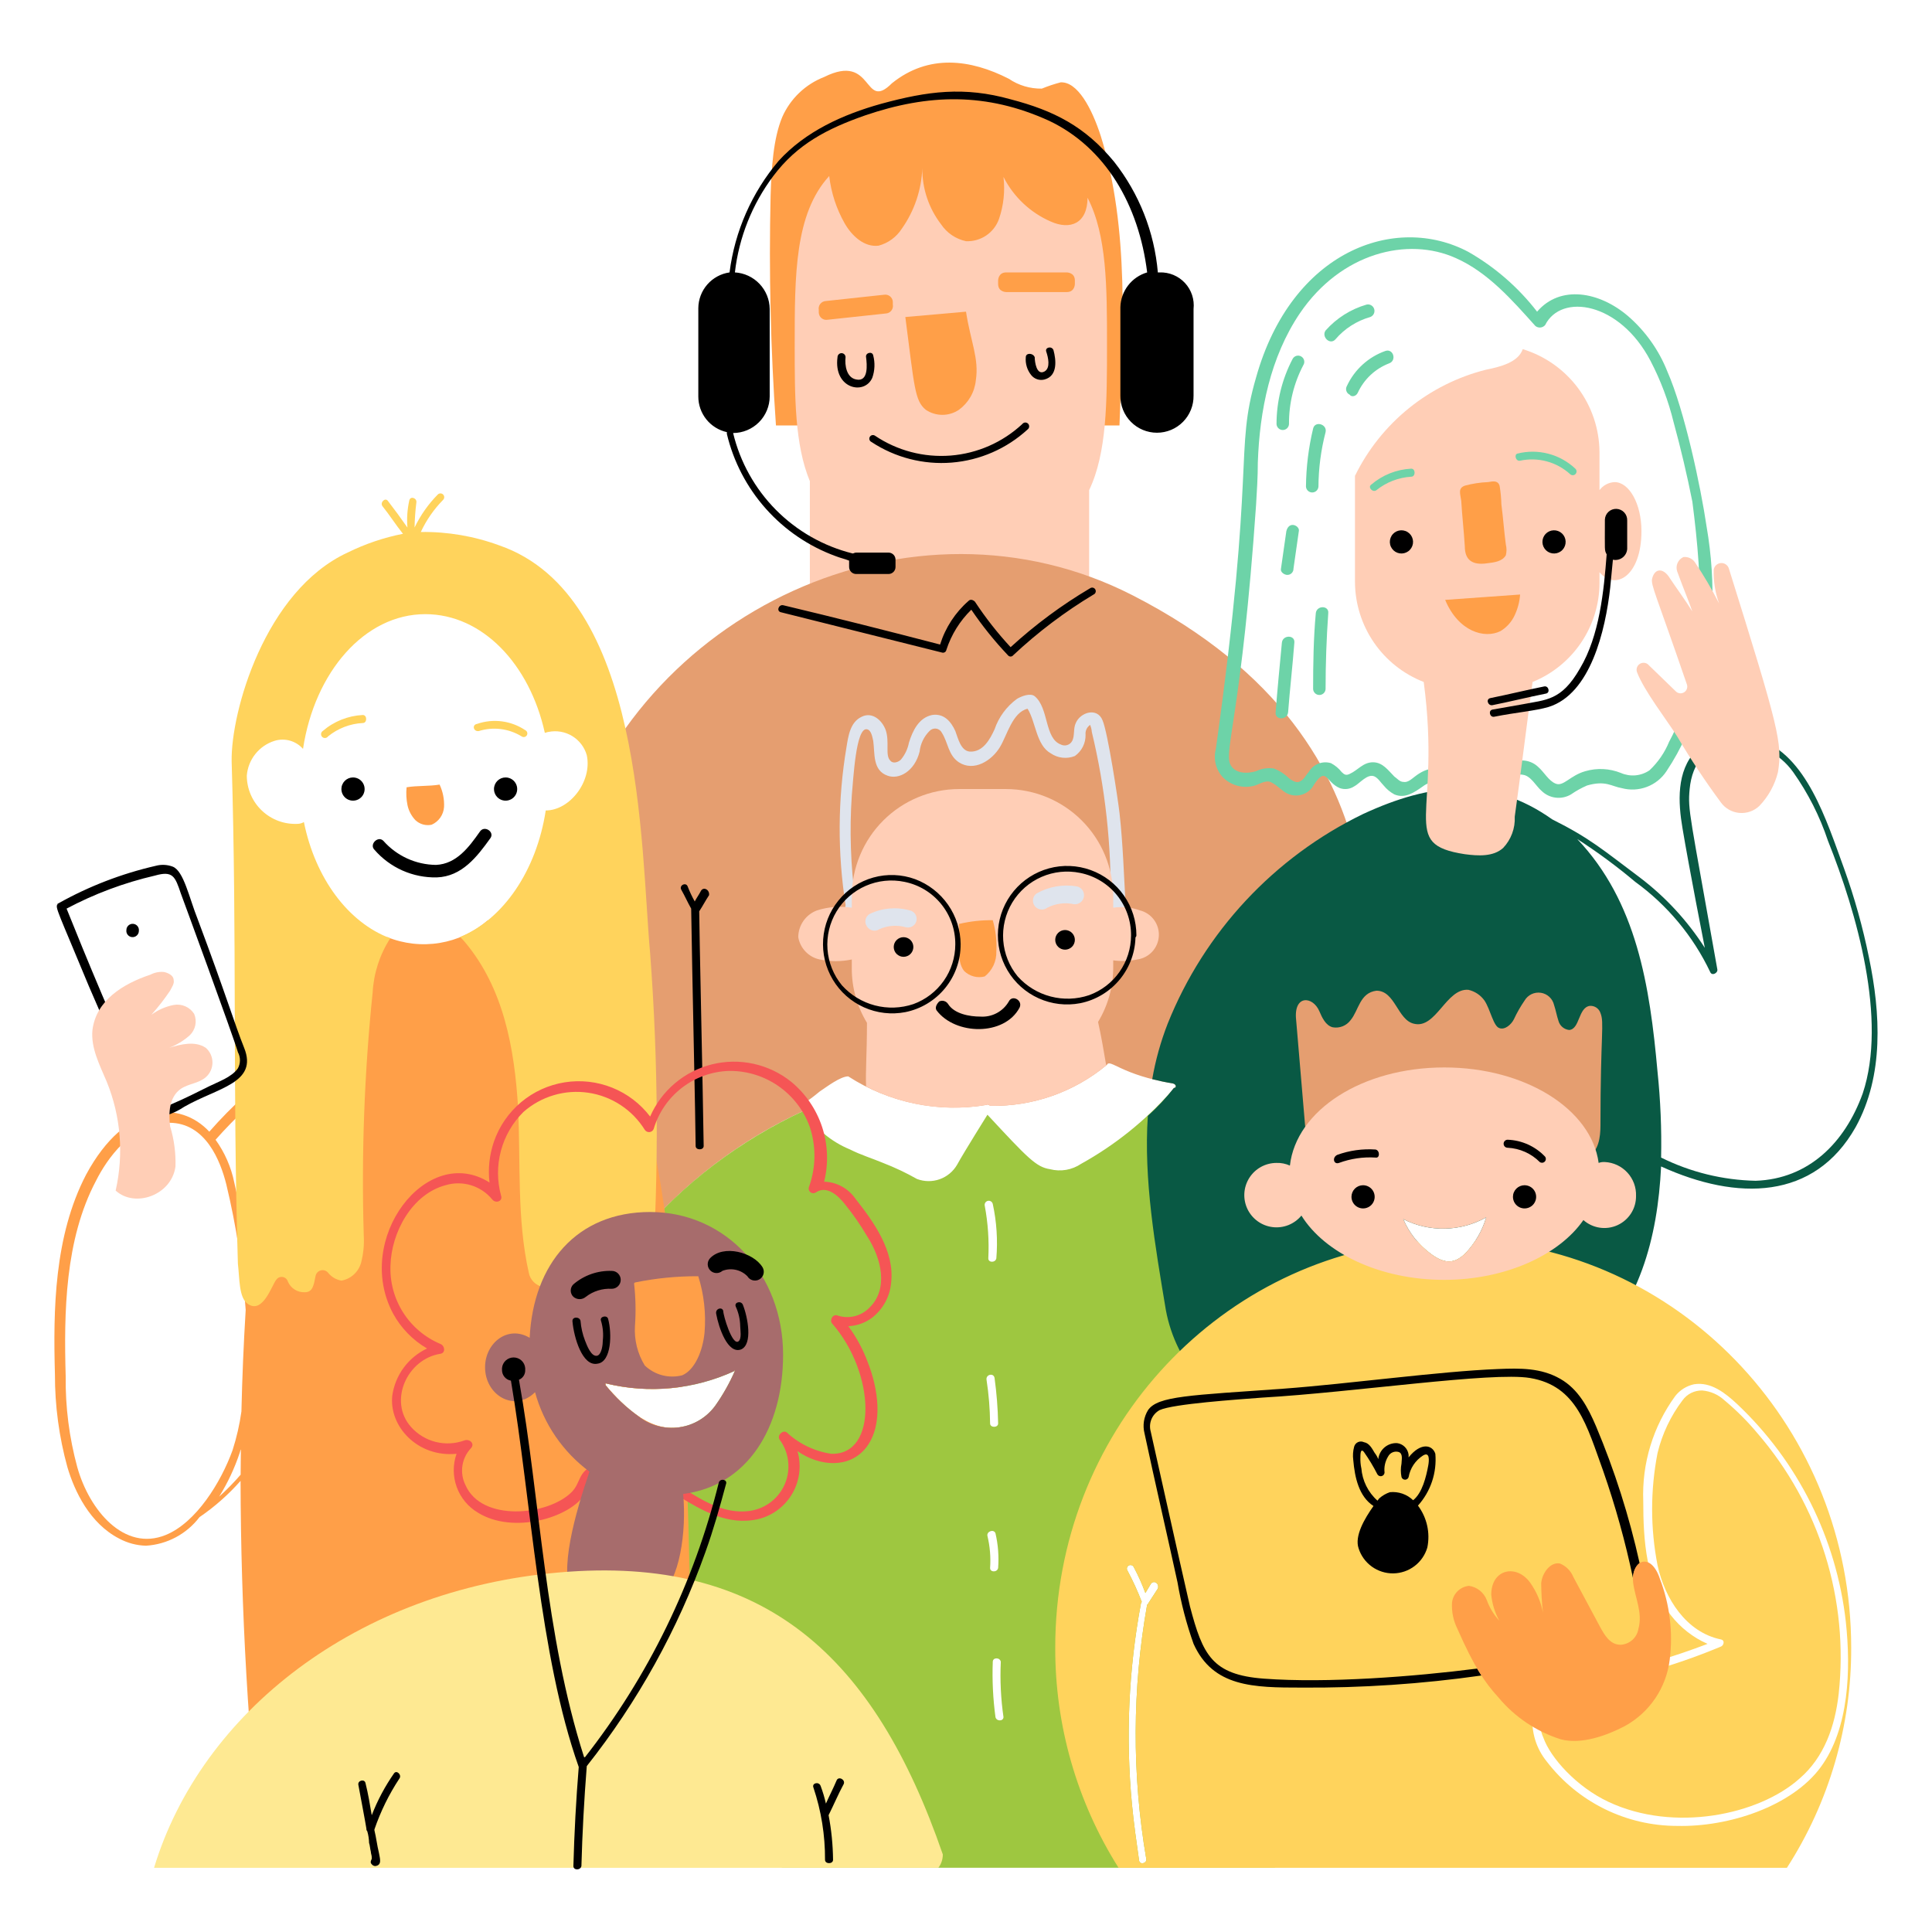 <svg width="150" height="150" viewBox="0 0 150 150" fill="none" xmlns="http://www.w3.org/2000/svg">
<path d="M60.245 33.031C59.829 27.071 59.69 21.219 59.829 15.193C59.898 13.044 60.037 10.759 60.73 9.096C61.04 8.388 61.488 7.748 62.047 7.213C62.605 6.678 63.264 6.259 63.985 5.979C67.876 4.036 66.994 8.72 69.251 6.463C72.091 4.177 75.347 4.593 78.326 6.117C79.081 6.629 79.977 6.896 80.889 6.88C81.363 6.686 81.849 6.524 82.344 6.394C83.66 6.325 84.768 8.405 85.461 10.551C87.719 17.777 87.175 25.949 86.916 33.031H60.245Z" fill="#FF9F48"/>
<path d="M84.438 15.354C84.422 17.369 83.086 17.871 81.582 17.201C79.992 16.509 78.694 15.284 77.91 13.737C78.04 14.835 77.921 15.948 77.564 16.994C77.379 17.52 77.03 17.972 76.569 18.284C76.107 18.596 75.557 18.751 75 18.726C74.207 18.558 73.512 18.086 73.063 17.412C72.103 16.161 71.591 14.624 71.608 13.047C71.545 14.739 70.992 16.375 70.015 17.758C69.6 18.406 68.957 18.875 68.214 19.074C67.105 19.214 66.135 18.313 65.581 17.343C64.938 16.21 64.529 14.96 64.38 13.666C61.7 16.592 61.7 21.36 61.7 26.761C61.7 30.848 61.7 34.52 62.878 37.362V46.644C62.883 48.847 63.761 50.958 65.318 52.517C66.876 54.075 68.987 54.953 71.19 54.96H76.248C78.451 54.953 80.562 54.075 82.119 52.517C83.677 50.96 84.555 48.849 84.561 46.646V38.054C85.947 35.145 85.947 31.195 85.947 26.761C85.947 22.3 85.947 18.271 84.438 15.354Z" fill="#FFCEB6"/>
<path d="M65.024 27.731C64.697 30.19 67.127 30.722 67.727 29.325C67.922 28.767 67.946 28.164 67.796 27.593C67.727 27.246 67.172 27.385 67.242 27.731C67.311 28.286 67.449 29.668 66.479 29.463C65.717 29.325 65.579 28.355 65.648 27.731C65.648 27.649 65.615 27.569 65.557 27.511C65.498 27.452 65.419 27.419 65.336 27.419C65.254 27.419 65.174 27.452 65.116 27.511C65.057 27.569 65.024 27.649 65.024 27.731ZM79.642 27.731C79.597 28.23 79.746 28.726 80.058 29.117C80.178 29.27 80.341 29.384 80.525 29.446C80.71 29.508 80.909 29.514 81.097 29.463C82.136 29.186 81.998 27.939 81.79 27.178C81.651 26.831 81.097 26.97 81.236 27.316C81.374 27.731 81.582 28.563 81.097 28.84C80.474 29.186 80.335 28.078 80.335 27.731C80.196 27.385 79.642 27.385 79.642 27.731Z" fill="black"/>
<path d="M78.118 21.151H82.828C82.828 21.151 83.452 21.151 83.452 21.774V22.052C83.452 22.052 83.452 22.675 82.828 22.675H78.118C78.118 22.675 77.494 22.675 77.494 22.052V21.774C77.494 21.774 77.494 21.151 78.118 21.151Z" fill="#FF9F48"/>
<path d="M68.765 24.34L64.262 24.824C64.18 24.84 64.094 24.837 64.013 24.817C63.931 24.797 63.855 24.759 63.789 24.706C63.723 24.654 63.67 24.588 63.632 24.513C63.594 24.437 63.573 24.355 63.569 24.271V24.064C63.554 23.981 63.557 23.896 63.577 23.814C63.598 23.733 63.636 23.656 63.688 23.59C63.741 23.525 63.807 23.471 63.882 23.433C63.957 23.395 64.04 23.374 64.124 23.371L68.626 22.885C68.709 22.87 68.794 22.873 68.876 22.893C68.957 22.914 69.034 22.952 69.099 23.004C69.165 23.057 69.219 23.123 69.257 23.198C69.295 23.273 69.316 23.355 69.319 23.439V23.647C69.335 23.73 69.332 23.815 69.312 23.897C69.291 23.979 69.253 24.055 69.201 24.12C69.148 24.186 69.082 24.24 69.007 24.278C68.932 24.316 68.849 24.337 68.765 24.34Z" fill="#FF9F48"/>
<path d="M67.657 34.313C69.496 35.527 71.689 36.092 73.886 35.916C76.082 35.74 78.158 34.835 79.781 33.344C79.816 33.319 79.845 33.286 79.866 33.249C79.888 33.211 79.901 33.169 79.904 33.126C79.908 33.083 79.902 33.04 79.887 32.999C79.872 32.959 79.849 32.922 79.818 32.891C79.787 32.86 79.751 32.837 79.71 32.822C79.669 32.807 79.626 32.801 79.583 32.805C79.54 32.808 79.498 32.821 79.46 32.843C79.422 32.864 79.39 32.893 79.365 32.928C77.84 34.346 75.882 35.206 73.806 35.37C71.731 35.533 69.662 34.99 67.934 33.828C67.902 33.806 67.866 33.791 67.828 33.783C67.79 33.776 67.751 33.776 67.713 33.785C67.675 33.793 67.639 33.809 67.608 33.833C67.576 33.856 67.55 33.885 67.531 33.919C67.511 33.953 67.499 33.99 67.495 34.029C67.491 34.068 67.495 34.107 67.507 34.144C67.519 34.181 67.538 34.215 67.564 34.244C67.59 34.273 67.622 34.297 67.657 34.313Z" fill="black"/>
<path d="M87.955 46.229C70.882 37.477 49.342 47.435 43.964 66.042L44.033 66.181C40.301 78.465 43.914 88.985 50.825 94.605C54.108 91.09 58.045 88.248 62.416 86.24C62.384 86.182 62.353 86.123 62.323 86.063C62.323 85.563 62.374 85.8 63.639 84.746C64.156 84.403 65.243 83.569 65.856 83.569C69.034 85.62 72.864 86.411 76.594 85.785C76.663 85.717 76.801 85.785 76.871 85.855C80.181 85.922 83.404 84.79 85.946 82.668C86.189 82.182 87.037 83.451 91.073 84.123C91.35 84.192 91.35 84.47 91.142 84.47C91.054 84.583 90.976 84.68 90.885 84.79C93.433 85.572 95.906 86.578 98.277 87.795C99.761 88.552 101.191 89.412 102.555 90.368C104.279 87.895 105.27 84.986 105.413 81.975C105.694 77.334 110.817 57.94 87.955 46.229Z" fill="#E59E70"/>
<path d="M109.432 97.979C107.145 93.407 102.85 90.15 98.278 87.795C95.907 86.578 93.433 85.572 90.886 84.79C88.902 87.026 86.554 88.908 83.94 90.358C83.588 90.595 83.191 90.755 82.773 90.827C82.355 90.898 81.926 90.88 81.516 90.774C80.448 90.609 79.802 89.924 76.666 86.548C76.791 86.349 74.844 89.449 74.311 90.427C74.007 90.952 73.527 91.352 72.956 91.555C72.385 91.757 71.76 91.751 71.193 91.535C70.347 91.056 69.468 90.64 68.561 90.289C67.73 89.942 66.829 89.666 65.998 89.246C64.521 88.64 63.271 87.588 62.422 86.236C52.598 90.774 44.141 99.87 43.693 110.514C43.485 114.948 54.223 137.324 60.735 145.014H98.976C102.578 140.442 110.136 123.254 111.93 108.921C112.394 105.181 111.163 101.373 109.432 97.979ZM57.058 106.43C56.644 107.381 56.133 108.286 55.535 109.133C55.205 109.587 54.786 109.971 54.304 110.26C53.823 110.549 53.288 110.738 52.731 110.815C52.175 110.893 51.609 110.857 51.066 110.711C50.524 110.565 50.017 110.31 49.575 109.964C48.615 109.274 47.754 108.458 47.012 107.539V107.4C50.36 108.226 53.888 107.89 57.02 106.447C57.07 106.334 57.058 106.338 57.058 106.43ZM77.079 93.476C77.38 94.863 77.473 96.287 77.356 97.701C77.287 98.048 76.732 98.048 76.732 97.701C76.801 96.332 76.708 94.961 76.456 93.614C76.447 93.573 76.446 93.531 76.453 93.489C76.46 93.448 76.476 93.409 76.498 93.373C76.521 93.338 76.55 93.308 76.584 93.284C76.619 93.26 76.657 93.243 76.698 93.234C76.739 93.224 76.781 93.224 76.823 93.231C76.864 93.238 76.903 93.254 76.939 93.276C76.974 93.299 77.004 93.328 77.028 93.362C77.052 93.396 77.07 93.435 77.079 93.476ZM77.217 106.985C77.379 108.156 77.471 109.335 77.495 110.517C77.495 110.864 76.871 110.864 76.871 110.517C76.859 109.381 76.767 108.246 76.594 107.123C76.533 106.706 77.148 106.569 77.217 106.985ZM76.871 121.741C76.93 120.904 76.86 120.062 76.664 119.246C76.589 118.902 77.149 118.692 77.287 119.038C77.494 119.923 77.564 120.835 77.495 121.741C77.426 122.088 76.871 122.088 76.871 121.741ZM77.287 133.31C77.095 131.887 77.025 130.45 77.079 129.015C77.087 128.668 77.633 128.668 77.702 129.015C77.635 130.45 77.704 131.888 77.91 133.31C77.91 133.657 77.356 133.657 77.287 133.31ZM89.896 123.334C89.618 123.75 89.411 124.096 89.133 124.512C89.134 124.521 89.132 124.53 89.129 124.539C89.125 124.547 89.12 124.555 89.114 124.561C89.107 124.568 89.099 124.573 89.091 124.576C89.082 124.58 89.073 124.581 89.064 124.581C87.902 131.109 87.878 137.788 88.995 144.324C89.058 144.671 88.51 144.809 88.441 144.462C88.233 143.007 88.025 141.552 87.886 140.098C87.388 134.895 87.622 129.649 88.579 124.51C88.587 124.458 88.611 124.409 88.648 124.372C88.329 123.542 87.959 122.732 87.54 121.947C87.518 121.915 87.503 121.879 87.496 121.841C87.489 121.803 87.49 121.764 87.499 121.726C87.508 121.689 87.524 121.653 87.547 121.622C87.57 121.592 87.599 121.566 87.633 121.547C87.666 121.527 87.703 121.515 87.742 121.511C87.78 121.507 87.819 121.511 87.856 121.522C87.893 121.534 87.927 121.553 87.956 121.578C87.985 121.604 88.008 121.635 88.025 121.67C88.372 122.318 88.673 122.99 88.926 123.681C89.064 123.473 89.207 123.199 89.341 122.988C89.557 122.646 90.034 122.918 89.896 123.334Z" fill="#9EC740"/>
<path d="M70.29 24.614C71.814 24.475 75.001 24.198 75.001 24.198C75.362 26.541 76.025 27.832 75.763 29.532C75.716 29.985 75.575 30.422 75.348 30.816C75.121 31.209 74.814 31.551 74.447 31.819C74.067 32.073 73.621 32.209 73.165 32.209C72.708 32.209 72.262 32.073 71.883 31.819C71.009 31.119 70.993 30.002 70.29 24.614Z" fill="#FF9F48"/>
<path d="M54.425 69.159C54.287 69.437 54.079 69.714 53.94 69.991C53.727 69.612 53.542 69.219 53.386 68.813C53.248 68.467 52.693 68.744 52.901 69.09C53.178 69.576 53.386 70.059 53.663 70.545C53.733 75.325 54.01 87.588 54.01 88.974C54.01 89.32 54.633 89.32 54.633 88.974C54.564 84.193 54.287 72 54.287 70.753C54.564 70.337 54.772 69.922 55.049 69.506C55.118 69.09 54.633 68.817 54.425 69.159Z" fill="black"/>
<path d="M86.92 63.132C86.799 62.062 86.01 56.874 85.603 55.928C85.188 54.885 83.871 55.304 83.525 56.135C83.317 56.551 83.456 57.104 83.248 57.521C83.207 57.599 83.152 57.667 83.085 57.724C83.017 57.779 82.939 57.822 82.856 57.847C82.772 57.873 82.684 57.882 82.597 57.874C82.51 57.865 82.425 57.839 82.348 57.798C81.09 57.314 81.438 54.972 80.336 54.056C79.99 53.779 79.297 54.056 78.951 54.264C78.147 54.855 77.542 55.677 77.219 56.621C76.872 57.382 76.318 58.421 75.282 58.352C74.589 58.282 74.381 57.314 74.173 56.759C73.827 55.996 73.272 55.374 72.372 55.511C71.332 55.72 70.847 56.759 70.57 57.659C70.477 58.144 70.263 58.596 69.947 58.975C69.739 59.184 69.324 59.322 69.116 59.045C68.706 58.635 69.08 57.624 68.769 56.689C68.492 55.928 67.727 55.235 66.899 55.65C65.998 56.067 65.859 57.174 65.721 58.006C65.04 62.063 65.016 66.204 65.652 70.269C65.601 70.455 65.626 70.654 65.721 70.822C65.79 71.099 66.067 71.168 66.344 71.168C66.487 71.117 66.609 71.019 66.691 70.891C73.365 68.933 79.695 72.714 87.058 70.961C87.159 70.925 87.246 70.859 87.308 70.773C87.37 70.686 87.403 70.583 87.405 70.476C87.263 68.051 87.19 65.557 86.92 63.132ZM66.41 69.922C66.042 67.213 65.949 64.474 66.134 61.746C66.26 60.435 66.451 56.447 67.312 56.621C67.659 56.689 67.728 57.244 67.797 57.521C67.936 58.489 67.728 59.806 68.906 60.223C69.781 60.551 71.013 59.895 71.399 58.352C71.465 57.75 71.733 57.188 72.162 56.759C72.226 56.688 72.308 56.633 72.398 56.6C72.489 56.567 72.587 56.557 72.682 56.571C72.778 56.584 72.869 56.621 72.947 56.678C73.025 56.735 73.088 56.81 73.13 56.897C73.615 57.659 73.615 58.629 74.446 59.184C75.624 59.945 77.009 59.045 77.633 58.006C78.187 57.106 78.601 55.304 79.781 55.026C80.427 56.061 80.446 57.857 81.582 58.489C81.853 58.675 82.165 58.791 82.491 58.827C82.817 58.863 83.147 58.819 83.452 58.697C83.716 58.51 83.931 58.26 84.076 57.97C84.221 57.68 84.292 57.358 84.283 57.034C84.27 56.905 84.288 56.775 84.337 56.654C84.385 56.533 84.462 56.426 84.561 56.342L84.63 56.273C84.708 56.448 84.755 56.635 84.768 56.827C85.815 61.181 86.304 65.651 86.223 70.128C79.524 71.715 73.115 68.06 66.41 69.922Z" fill="#DFE4ED"/>
<path d="M145.109 74.355C144.632 72.002 143.985 69.686 143.172 67.427C141.809 63.708 140.267 58.63 136.522 57.381C135.711 57.057 134.825 56.97 133.967 57.129C133.109 57.289 132.313 57.688 131.672 58.281C130.148 59.875 130.287 62.299 130.629 64.309C131.128 67.302 132.343 73.515 132.361 73.591C131.012 71.483 129.3 69.63 127.304 68.119C124.473 65.998 123.456 65.087 120.515 63.616C115.778 60.258 111.094 60.76 105.828 63.2C98.921 66.549 93.511 72.354 90.657 79.481C90.115 80.872 89.713 82.314 89.459 83.786C89.931 83.906 90.465 84.021 91.072 84.122C91.349 84.191 91.349 84.468 91.141 84.468C90.53 85.249 89.853 85.975 89.118 86.639C88.784 91.592 89.682 96.702 90.518 101.718C90.91 103.823 91.883 105.776 93.328 107.356C94.773 108.936 96.631 110.08 98.693 110.658C102.78 111.836 107.145 111.074 111.37 110.173C115.596 109.272 119.892 108.095 123.147 105.182C127.257 101.464 128.702 96.122 128.967 90.564C134.891 93.256 140.866 93.18 144.069 87.515C146.287 83.5 146.002 78.651 145.109 74.355ZM113.796 97.286C112.994 98.086 112.231 98.2 111.094 97.355C110.15 96.662 109.409 95.729 108.947 94.653C109.949 95.162 111.062 95.415 112.185 95.391C113.309 95.366 114.41 95.066 115.39 94.515C115.082 95.55 114.536 96.499 113.796 97.286ZM136.311 91.675C133.761 91.623 131.253 91.008 128.968 89.873C129.014 87.653 128.921 85.431 128.691 83.222C128.09 76.513 127.079 70.023 122.456 65.142C124.026 66.153 125.53 67.264 126.959 68.467C129.454 70.275 131.455 72.681 132.778 75.464C132.916 75.81 133.401 75.533 133.332 75.255C131.198 63.164 131.027 62.924 131.184 61.262C131.379 59.205 132.508 57.819 134.579 57.66C135.482 57.628 136.378 57.82 137.188 58.219C137.997 58.618 138.696 59.211 139.221 59.946C140.379 61.581 141.29 63.379 141.923 65.28C144.164 70.883 146.532 79.162 144.624 84.886C143.242 88.73 140.411 91.534 136.314 91.675H136.311Z" fill="#095944"/>
<path d="M63.639 74.493C64.461 74.667 65.311 74.667 66.133 74.493V75.186C66.129 76.676 66.536 78.139 67.311 79.412C67.311 81.778 67.184 83.371 67.246 84.357C70.125 85.832 73.406 86.333 76.594 85.785C76.663 85.717 76.802 85.785 76.871 85.855C80.155 85.923 83.353 84.809 85.885 82.717C85.697 81.592 85.504 80.468 85.254 79.343C86.037 78.048 86.445 76.561 86.431 75.047V74.562C87.054 74.644 87.686 74.621 88.301 74.493C88.748 74.43 89.158 74.215 89.463 73.883C89.767 73.551 89.947 73.124 89.972 72.674C89.996 72.224 89.864 71.779 89.597 71.416C89.33 71.053 88.946 70.794 88.509 70.683C87.845 70.441 87.13 70.369 86.431 70.475V69.575C86.425 67.372 85.547 65.261 83.989 63.703C82.432 62.146 80.321 61.268 78.118 61.261H74.447C72.244 61.268 70.134 62.146 68.576 63.704C67.019 65.261 66.141 67.372 66.135 69.575V70.475C65.23 70.334 64.305 70.406 63.432 70.683C63.007 70.841 62.639 71.124 62.379 71.496C62.119 71.868 61.978 72.311 61.976 72.765C62.049 73.186 62.246 73.576 62.543 73.884C62.839 74.192 63.221 74.404 63.639 74.493Z" fill="#FFCEB6"/>
<path d="M132.501 40.895C132.042 37.776 130.787 31.872 129.452 28.84C128.796 27.184 127.751 25.711 126.405 24.545C124.187 22.643 121.145 22.091 119.339 24.198C117.884 22.315 116.071 20.737 114.005 19.557C108.328 16.541 100.267 19.482 97.516 29.325C95.827 35.145 97.509 35.851 94.399 58.144C94.296 58.53 94.292 58.936 94.389 59.324C94.486 59.712 94.68 60.069 94.954 60.361C95.275 60.679 95.676 60.905 96.115 61.015C96.553 61.125 97.014 61.114 97.447 60.985C97.863 60.846 98.348 60.499 98.763 60.777C99.179 60.985 99.526 61.4 99.941 61.608C100.31 61.786 100.733 61.812 101.121 61.683C101.509 61.554 101.831 61.279 102.02 60.916C102.994 59.448 102.938 60.755 104.031 61.192C104.214 61.255 104.41 61.276 104.602 61.252C104.794 61.227 104.978 61.16 105.14 61.053C105.556 60.846 106.183 60.014 106.733 60.292C107.011 60.431 107.218 60.777 107.426 60.985C107.655 61.268 107.938 61.504 108.258 61.678C109.088 62.024 109.781 61.538 110.474 61.053C110.752 60.838 111.091 60.717 111.443 60.707C111.792 60.774 112.122 60.916 112.411 61.123C114.145 62.162 115.078 62.348 116.637 60.985C117.052 60.639 117.605 60.016 118.23 60.153C118.854 60.223 119.27 61.053 119.685 61.4C119.982 61.693 120.367 61.879 120.781 61.929C121.195 61.979 121.614 61.891 121.972 61.678C122.363 61.406 122.781 61.174 123.218 60.985C124.671 60.568 125.121 61.059 125.92 61.192C126.563 61.364 127.243 61.329 127.865 61.093C128.487 60.857 129.019 60.431 129.385 59.876C130.558 58.118 131.424 56.173 131.949 54.126C133.074 49.805 133.262 45.294 132.501 40.895ZM129.591 57.589C129.248 58.429 128.728 59.185 128.067 59.806C127.746 60.026 127.373 60.16 126.986 60.197C126.598 60.233 126.207 60.17 125.85 60.014C124.968 59.658 123.992 59.61 123.079 59.876C121.905 60.21 121.385 61.083 120.793 60.845C120.239 60.638 119.892 59.945 119.407 59.529C119.152 59.291 118.833 59.132 118.49 59.071C118.146 59.01 117.792 59.048 117.47 59.183C116.102 59.729 115.329 61.296 114.007 60.706C112.704 60.185 111.642 58.896 109.85 60.291C109.573 60.498 109.296 60.776 108.949 60.706C108.673 60.706 108.465 60.43 108.257 60.291C107.772 59.806 107.356 59.183 106.594 59.183C105.832 59.183 105.416 59.806 104.793 60.084C104.516 60.222 104.377 60.152 104.169 59.945C103.944 59.658 103.66 59.422 103.338 59.252C103.013 59.153 102.665 59.168 102.35 59.294C102.035 59.42 101.773 59.65 101.606 59.945C101.399 60.152 101.26 60.498 100.983 60.638C100.706 60.845 100.359 60.638 100.082 60.43C99.746 60.097 99.345 59.838 98.904 59.667C98.432 59.595 97.949 59.667 97.519 59.876C96.826 60.084 95.856 60.084 95.507 59.321C95.041 58.234 96.42 55.12 97.519 39.23C97.588 38.122 97.657 37.014 97.657 35.905C97.796 31.887 98.626 27.731 100.914 24.335C104.112 19.622 109.293 18.351 113.037 20.041C115.53 21.15 117.401 23.297 119.203 25.306C119.313 25.397 119.455 25.441 119.598 25.428C119.741 25.415 119.872 25.346 119.965 25.237C121.212 22.741 125.748 23.441 128.14 28.008C128.931 29.523 129.535 31.127 129.94 32.787C130.498 34.825 130.983 36.882 131.395 38.954C132.198 45.2 132.621 51.964 129.591 57.589Z" fill="#6DD3A8"/>
<path d="M125.362 37.431C125.132 37.44 124.906 37.501 124.703 37.609C124.499 37.717 124.322 37.869 124.184 38.054V35.074C124.166 33.285 123.579 31.549 122.507 30.116C121.435 28.684 119.935 27.63 118.224 27.108C117.88 28.141 116.441 28.49 115.384 28.701C113.189 29.251 111.14 30.274 109.381 31.698C107.622 33.122 106.195 34.912 105.2 36.945V45.19C105.209 46.869 105.723 48.507 106.674 49.89C107.626 51.274 108.972 52.339 110.537 52.948C111.93 63.392 108.548 65.522 113.724 66.319C114.767 66.457 115.941 66.527 116.704 65.834C117.01 65.511 117.247 65.13 117.402 64.713C117.557 64.297 117.626 63.853 117.604 63.409C118.089 59.945 118.505 56.48 118.99 52.948C120.521 52.327 121.833 51.264 122.758 49.894C123.684 48.525 124.181 46.911 124.186 45.258V44.428C125.414 45.901 127.442 44.712 127.442 41.241C127.444 39.091 126.474 37.431 125.362 37.431Z" fill="#FFCEB6"/>
<path d="M106.868 38.054C107.639 37.436 108.583 37.071 109.569 37.011C109.916 37.011 109.916 36.387 109.569 36.387C108.421 36.445 107.324 36.883 106.452 37.634C106.175 37.845 106.595 38.271 106.868 38.054Z" fill="#6DD3A8"/>
<path d="M47.013 107.538V107.4C48.955 107.881 50.974 107.972 52.952 107.668C52.489 100.614 51.536 89.837 49.227 83.153C47.233 77.382 43.905 72.29 37.857 71.466C36.801 72.379 35.514 72.981 34.138 73.209C32.761 73.436 31.349 73.278 30.057 72.753C25.998 74.7 23.717 78.279 22.18 82.504C20.002 84.054 18.012 85.852 16.251 87.864C13.994 85.436 9.751 85.509 6.69 91.189C4.196 95.97 4.127 101.719 4.265 106.708C4.26 109.142 4.586 111.566 5.234 113.913C5.788 115.782 6.966 118.277 9.252 119.455C9.892 119.799 10.604 119.989 11.33 120.009C12.142 119.96 12.933 119.737 13.651 119.354C14.368 118.972 14.995 118.439 15.487 117.792C16.663 116.988 17.735 116.041 18.677 114.974C18.699 124.99 19.276 134.997 20.406 144.949H53.109C53.663 143.701 53.663 142.039 53.663 140.446C53.663 130.537 53.663 120.594 53.134 110.74C50.736 111.375 48.61 109.426 47.013 107.538ZM18.683 114.494C18.163 115.096 17.606 115.665 17.015 116.198C17.678 115.133 18.213 113.994 18.609 112.803C18.753 112.363 18.688 112.2 18.683 114.494ZM18.744 109.586C18.602 110.608 18.371 111.615 18.055 112.596C17.154 115.09 15.224 118.22 12.859 119.178C9.643 120.482 6.935 117.253 6.001 113.913C5.374 111.61 5.07 109.232 5.1 106.846C4.961 101.929 5.031 96.247 7.455 91.674C8.287 90.012 10.227 87.171 13.136 87.171C15.977 87.171 17.119 90.158 17.57 91.952C18.34 95.155 18.843 98.417 19.075 101.704C18.915 104.317 18.805 106.945 18.744 109.586ZM19.34 97.89C18.98 95.326 18.566 93.483 18.19 91.814C17.946 90.615 17.45 89.482 16.736 88.489C18.252 86.779 19.925 85.216 21.734 83.821C20.424 88.408 19.622 93.126 19.343 97.889L19.34 97.89Z" fill="#FF9F48"/>
<path d="M136.45 111.281C135.674 110.352 134.816 109.494 133.886 108.719C133.411 108.278 132.801 108.009 132.154 107.956C131.858 107.951 131.564 108.018 131.298 108.15C131.033 108.283 130.804 108.478 130.63 108.719C129.712 109.934 129.052 111.325 128.693 112.806C128.13 115.688 128.13 118.653 128.693 121.535C129.247 124.098 130.909 126.731 133.61 127.285C133.956 127.354 133.818 127.77 133.61 127.839C130.358 129.2 126.966 130.2 123.496 130.819C122.461 130.898 121.462 131.23 120.586 131.787C120.125 132.144 119.799 132.647 119.66 133.213C119.522 133.779 119.579 134.375 119.824 134.904C120.381 136.485 122.407 138.737 124.881 139.896C129.973 142.291 136.55 140.913 139.706 138.095C141.643 136.432 142.472 134.007 142.755 131.513C143.15 127.889 142.794 124.222 141.709 120.741C140.624 117.26 138.834 114.04 136.45 111.281Z" fill="#FFD35C"/>
<path d="M114.571 96.298C114.172 96.927 113.486 97.788 112.757 97.909C111.839 98.14 110.671 97.083 110.042 96.374C94.3 97.813 81.929 111.344 81.929 127.906C81.909 133.961 83.615 139.897 86.846 145.018H138.734C142.019 139.917 143.752 133.973 143.726 127.906C143.723 111.049 130.804 97.228 114.571 96.298ZM89.896 123.334C89.618 123.75 89.411 124.096 89.133 124.512C89.134 124.521 89.132 124.53 89.129 124.539C89.125 124.547 89.12 124.555 89.114 124.561C89.107 124.568 89.099 124.573 89.091 124.576C89.082 124.58 89.073 124.581 89.064 124.581C87.902 131.109 87.878 137.788 88.995 144.324C89.058 144.671 88.51 144.809 88.441 144.462C88.233 143.007 88.025 141.552 87.886 140.098C87.388 134.895 87.622 129.648 88.579 124.51C88.587 124.458 88.611 124.409 88.648 124.372C88.329 123.541 87.959 122.732 87.54 121.947C87.518 121.915 87.503 121.879 87.496 121.841C87.489 121.803 87.49 121.764 87.499 121.726C87.508 121.689 87.524 121.653 87.547 121.622C87.57 121.591 87.599 121.566 87.633 121.546C87.666 121.527 87.703 121.515 87.742 121.511C87.78 121.507 87.819 121.511 87.856 121.522C87.893 121.534 87.927 121.553 87.956 121.578C87.985 121.604 88.008 121.635 88.025 121.67C88.372 122.318 88.673 122.99 88.926 123.681C89.064 123.473 89.207 123.199 89.341 122.988C89.557 122.646 90.034 122.918 89.896 123.334ZM141.368 137.191C139.128 140.245 134.21 141.861 130.214 141.763C128.259 141.763 126.33 141.313 124.576 140.448C122.822 139.583 121.291 138.327 120.1 136.776C119.273 135.767 118.874 134.473 118.992 133.172C119.407 130.61 122.594 130.402 124.603 129.986C127.317 129.412 129.98 128.624 132.57 127.63C131.455 127.138 130.479 126.376 129.73 125.414C127.793 122.921 127.582 119.595 127.582 116.549C127.467 113.62 128.346 110.739 130.076 108.374C130.442 107.915 130.956 107.596 131.531 107.473C132.847 107.265 133.956 108.166 134.856 108.997C139.587 113.453 142.582 119.443 143.308 125.901C143.708 129.608 143.565 134.195 141.368 137.19V137.191ZM50.476 74.008C49.718 65.626 49.991 46.229 38.769 42.346C36.818 41.627 34.751 41.274 32.672 41.303C33.103 40.379 33.689 39.536 34.404 38.809C34.459 38.754 34.49 38.679 34.49 38.602C34.49 38.524 34.459 38.449 34.404 38.394C34.349 38.339 34.274 38.308 34.196 38.308C34.118 38.308 34.044 38.339 33.989 38.394C33.25 39.143 32.642 40.008 32.187 40.956C32.199 40.309 32.245 39.662 32.326 39.019C32.395 38.672 31.841 38.464 31.771 38.881C31.622 39.563 31.575 40.263 31.633 40.959C31.142 40.254 30.634 39.561 30.109 38.881C29.897 38.607 29.485 39.019 29.693 39.296C30.247 39.989 30.732 40.751 31.286 41.444C29.797 41.738 28.353 42.228 26.991 42.899C20.549 45.879 17.916 55.299 17.985 59.109C18.401 72.966 18.055 84.257 18.47 98.112C18.609 99.291 18.54 100.746 19.232 101.23C20.41 102.061 21.103 99.775 21.45 99.36C21.503 99.281 21.578 99.219 21.665 99.181C21.753 99.143 21.849 99.131 21.943 99.145C22.037 99.159 22.126 99.2 22.198 99.263C22.27 99.325 22.323 99.406 22.35 99.498C22.458 99.755 22.642 99.972 22.877 100.121C23.112 100.27 23.388 100.342 23.666 100.329C24.289 100.329 24.359 99.775 24.497 99.082C24.514 98.978 24.561 98.88 24.631 98.802C24.701 98.723 24.792 98.665 24.894 98.636C24.995 98.608 25.103 98.608 25.204 98.638C25.306 98.668 25.396 98.726 25.466 98.806C25.724 99.136 26.096 99.358 26.509 99.429C26.867 99.364 27.2 99.2 27.47 98.955C27.739 98.71 27.934 98.394 28.033 98.043C28.216 97.343 28.286 96.619 28.241 95.896C28.055 89.607 28.286 83.311 28.933 77.052C29.015 75.556 29.487 74.106 30.3 72.848C27.044 71.638 24.48 68.196 23.595 63.825C23.448 63.912 23.281 63.959 23.11 63.964C22.602 63.989 22.094 63.912 21.617 63.736C21.14 63.559 20.704 63.288 20.335 62.938C19.966 62.589 19.672 62.168 19.47 61.701C19.268 61.234 19.163 60.731 19.162 60.223C19.209 59.61 19.439 59.025 19.822 58.544C20.205 58.062 20.722 57.706 21.309 57.521C21.699 57.399 22.116 57.393 22.51 57.503C22.903 57.614 23.256 57.837 23.526 58.144C24.427 52.184 28.306 47.683 33.017 47.683C37.451 47.683 41.123 51.563 42.3 56.897C42.37 56.897 42.508 56.828 42.577 56.828C43.209 56.697 43.868 56.809 44.421 57.144C44.973 57.478 45.379 58.008 45.557 58.629C45.992 60.658 44.243 62.924 42.371 62.924C41.659 67.575 39.093 71.361 35.721 72.747C35.842 72.861 35.958 72.981 36.066 73.108C39.114 76.71 39.946 81.421 40.223 85.996C40.431 90.291 40.116 94.608 41.054 98.81C41.105 99.085 41.238 99.338 41.436 99.536C41.634 99.734 41.887 99.867 42.162 99.918C43.205 100.057 43.34 98.81 44.173 98.672C45.217 98.463 45.767 100.541 46.806 100.195C47.846 99.849 47.43 97.633 48.538 97.701C49.023 97.701 49.3 98.255 49.507 98.74C49.714 99.225 50.269 99.641 50.615 99.364C51.16 90.919 51.113 82.447 50.476 74.008Z" fill="#FFD35C"/>
<path d="M118.021 35.768C118.705 35.621 119.413 35.639 120.088 35.82C120.762 36.001 121.384 36.341 121.901 36.811C121.929 36.838 121.961 36.859 121.997 36.874C122.032 36.889 122.071 36.897 122.109 36.896C122.148 36.896 122.186 36.889 122.222 36.874C122.257 36.859 122.29 36.837 122.317 36.81C122.344 36.783 122.366 36.751 122.38 36.715C122.395 36.679 122.403 36.641 122.403 36.602C122.403 36.564 122.395 36.526 122.38 36.49C122.365 36.455 122.344 36.422 122.316 36.395C121.726 35.835 121.004 35.433 120.216 35.227C119.429 35.021 118.603 35.017 117.814 35.217C117.539 35.283 117.675 35.837 118.021 35.768Z" fill="#6DD3A8"/>
<path d="M108.664 42.962C108.78 42.981 108.9 42.976 109.015 42.949C109.13 42.922 109.239 42.872 109.335 42.803C109.431 42.734 109.512 42.647 109.574 42.546C109.636 42.446 109.678 42.334 109.697 42.217C109.716 42.1 109.712 41.981 109.685 41.866C109.657 41.751 109.608 41.642 109.539 41.546C109.469 41.45 109.382 41.369 109.281 41.306C109.181 41.244 109.069 41.203 108.952 41.184C108.835 41.165 108.716 41.169 108.601 41.196C108.486 41.223 108.377 41.273 108.281 41.342C108.185 41.411 108.104 41.498 108.042 41.599C107.98 41.7 107.938 41.812 107.919 41.928C107.9 42.045 107.904 42.164 107.931 42.279C107.958 42.395 108.008 42.503 108.077 42.599C108.146 42.695 108.234 42.777 108.334 42.839C108.435 42.901 108.547 42.943 108.664 42.962Z" fill="black"/>
<path d="M120.511 42.962C120.628 42.981 120.747 42.977 120.862 42.95C120.977 42.922 121.086 42.873 121.182 42.804C121.278 42.735 121.359 42.647 121.421 42.547C121.483 42.446 121.525 42.334 121.544 42.217C121.563 42.101 121.559 41.981 121.532 41.866C121.505 41.751 121.455 41.642 121.386 41.546C121.317 41.45 121.229 41.369 121.129 41.307C121.028 41.245 120.916 41.203 120.799 41.184C120.564 41.146 120.322 41.203 120.128 41.342C119.935 41.482 119.804 41.693 119.766 41.929C119.728 42.165 119.785 42.406 119.924 42.6C120.064 42.794 120.275 42.924 120.511 42.962Z" fill="black"/>
<path d="M116.913 42.279C116.774 41.24 116.705 40.202 116.567 39.162C116.555 38.675 116.509 38.189 116.428 37.707C116.289 37.292 115.943 37.361 115.527 37.43C114.919 37.455 114.315 37.548 113.727 37.707C113.172 37.915 113.38 38.331 113.45 38.885C113.519 40.063 113.657 41.24 113.727 42.418C113.727 43.524 114.359 43.892 115.458 43.734C116.012 43.665 116.636 43.596 116.913 43.111C116.982 42.838 116.982 42.552 116.913 42.279Z" fill="#FF9F48"/>
<path d="M112.202 46.575C113.226 49.034 115.257 49.618 116.497 48.999C116.985 48.706 117.372 48.272 117.606 47.753C117.84 47.251 117.981 46.711 118.021 46.159C116.013 46.298 114.142 46.437 112.202 46.575Z" fill="#FF9F48"/>
<path d="M90.033 21.15H89.895C89.625 18.017 88.445 15.031 86.5 12.56C84.245 9.822 81.84 8.591 78.464 7.71C74.861 6.701 72.029 7.072 68.419 8.057C65.439 8.888 62.534 10.204 60.452 12.491C58.372 14.948 57.048 17.956 56.642 21.15C55.973 21.246 55.361 21.578 54.916 22.087C54.471 22.595 54.224 23.246 54.217 23.921V30.78C54.215 31.425 54.434 32.052 54.837 32.556C55.24 33.06 55.804 33.411 56.434 33.551V33.69C56.948 35.847 57.989 37.843 59.464 39.5C60.939 41.156 62.802 42.421 64.886 43.18C65.232 43.319 65.579 43.388 65.925 43.527V44.012C65.924 44.085 65.938 44.157 65.965 44.225C65.993 44.293 66.033 44.354 66.085 44.406C66.137 44.458 66.198 44.498 66.266 44.526C66.334 44.553 66.406 44.567 66.479 44.566H68.974C69.047 44.567 69.119 44.553 69.187 44.526C69.254 44.498 69.316 44.458 69.368 44.406C69.419 44.354 69.46 44.293 69.488 44.225C69.515 44.157 69.529 44.085 69.528 44.012V43.457C69.529 43.384 69.515 43.312 69.488 43.244C69.46 43.176 69.419 43.115 69.368 43.063C69.316 43.012 69.254 42.971 69.187 42.943C69.119 42.916 69.047 42.902 68.974 42.903H66.479C66.341 42.903 66.271 42.972 66.202 42.972C63.947 42.412 61.889 41.244 60.252 39.595C58.615 37.946 57.462 35.88 56.919 33.62C57.671 33.617 58.392 33.317 58.924 32.785C59.456 32.253 59.756 31.532 59.759 30.78V23.991C59.752 23.263 59.469 22.565 58.968 22.038C58.466 21.511 57.784 21.193 57.057 21.15C57.37 18.436 58.398 15.854 60.037 13.669C61.895 11.191 64.223 9.99 67.173 8.957C72.08 7.285 76.573 7.159 81.444 9.373C85.824 11.448 88.423 15.915 89.065 21.15C88.477 21.322 87.958 21.676 87.585 22.162C87.211 22.648 87.001 23.239 86.986 23.852V30.71C86.98 31.087 87.049 31.462 87.189 31.812C87.329 32.162 87.537 32.48 87.802 32.749C88.066 33.017 88.381 33.231 88.729 33.377C89.076 33.522 89.45 33.597 89.826 33.597C90.203 33.597 90.576 33.522 90.924 33.377C91.272 33.231 91.587 33.017 91.851 32.749C92.116 32.48 92.324 32.162 92.464 31.812C92.604 31.462 92.673 31.087 92.667 30.71V23.991C92.707 23.625 92.668 23.256 92.553 22.907C92.437 22.558 92.248 22.238 91.999 21.969C91.749 21.7 91.444 21.487 91.105 21.346C90.766 21.204 90.4 21.138 90.033 21.15Z" fill="black"/>
<path d="M136.589 62.578C136.383 62.773 136.138 62.921 135.87 63.014C135.602 63.106 135.318 63.14 135.036 63.114C134.754 63.088 134.481 63.002 134.235 62.862C133.988 62.722 133.775 62.531 133.609 62.301C132.389 60.652 131.256 58.941 130.214 57.174C129.383 55.858 127.651 53.642 127.097 52.187C127.056 52.077 127.053 51.958 127.086 51.846C127.119 51.734 127.187 51.636 127.281 51.566C127.374 51.496 127.487 51.458 127.604 51.458C127.721 51.457 127.834 51.495 127.928 51.564L130.145 53.71C130.232 53.781 130.339 53.823 130.451 53.829C130.562 53.834 130.673 53.804 130.766 53.742C130.86 53.679 130.93 53.589 130.968 53.483C131.006 53.378 131.008 53.263 130.976 53.156C128.56 46.11 128.148 45.414 128.274 44.912C128.478 44.1 129.152 44.065 129.66 44.912C130.214 45.744 130.837 46.575 131.391 47.475C131.114 46.644 130.768 45.882 130.214 44.358C130.144 44.146 130.155 43.916 130.244 43.711C130.333 43.507 130.495 43.343 130.699 43.25C130.872 43.23 131.049 43.257 131.208 43.331C131.367 43.404 131.502 43.52 131.599 43.665C132.287 44.689 132.912 45.753 133.47 46.852C133.164 46.009 133.023 45.115 133.054 44.22C133.077 44.084 133.145 43.961 133.247 43.869C133.349 43.777 133.479 43.723 133.616 43.715C133.753 43.707 133.888 43.745 134 43.825C134.112 43.904 134.194 44.019 134.232 44.15C138.096 56.507 138.4 57.713 138.042 59.944C137.799 60.935 137.298 61.844 136.589 62.578Z" fill="#FFCEB6"/>
<path d="M25.467 57.175C26.234 56.549 27.181 56.185 28.169 56.135C28.516 56.135 28.516 55.512 28.169 55.512C27.02 55.569 25.923 56.008 25.052 56.759C25.016 56.784 24.987 56.816 24.966 56.854C24.944 56.892 24.931 56.934 24.928 56.977C24.924 57.02 24.93 57.063 24.945 57.104C24.96 57.145 24.983 57.181 25.014 57.212C25.045 57.243 25.081 57.266 25.122 57.281C25.163 57.296 25.206 57.302 25.249 57.298C25.292 57.295 25.334 57.282 25.372 57.261C25.41 57.239 25.442 57.21 25.467 57.175Z" fill="#FFD35C"/>
<path d="M27.407 60.361C27.585 60.361 27.76 60.413 27.908 60.512C28.056 60.611 28.172 60.752 28.24 60.917C28.309 61.081 28.327 61.263 28.292 61.438C28.257 61.613 28.172 61.773 28.046 61.899C27.919 62.026 27.759 62.111 27.584 62.146C27.409 62.181 27.228 62.163 27.063 62.095C26.898 62.027 26.757 61.911 26.658 61.763C26.559 61.615 26.506 61.441 26.506 61.262C26.506 61.144 26.529 61.027 26.575 60.917C26.62 60.808 26.686 60.709 26.77 60.625C26.854 60.541 26.953 60.475 27.062 60.429C27.172 60.384 27.289 60.361 27.407 60.361ZM39.253 60.361C39.432 60.361 39.606 60.413 39.754 60.512C39.903 60.611 40.018 60.752 40.087 60.917C40.155 61.081 40.173 61.263 40.138 61.438C40.104 61.613 40.018 61.773 39.892 61.899C39.766 62.026 39.605 62.111 39.43 62.146C39.255 62.181 39.074 62.163 38.909 62.095C38.745 62.027 38.604 61.911 38.505 61.763C38.406 61.615 38.353 61.441 38.353 61.262C38.352 61.144 38.376 61.027 38.421 60.917C38.466 60.808 38.532 60.709 38.616 60.625C38.7 60.541 38.799 60.475 38.908 60.429C39.018 60.384 39.135 60.361 39.253 60.361Z" fill="black"/>
<path d="M37.176 56.758C37.727 56.586 38.31 56.533 38.883 56.605C39.457 56.677 40.008 56.871 40.501 57.174C40.533 57.197 40.569 57.212 40.607 57.22C40.646 57.227 40.685 57.227 40.723 57.219C40.762 57.21 40.797 57.194 40.829 57.17C40.861 57.147 40.887 57.118 40.906 57.084C40.925 57.05 40.938 57.012 40.942 56.973C40.946 56.934 40.941 56.895 40.929 56.858C40.917 56.821 40.898 56.786 40.871 56.757C40.845 56.728 40.813 56.705 40.778 56.688C40.234 56.324 39.614 56.09 38.964 56.006C38.315 55.922 37.656 55.99 37.037 56.204C36.621 56.273 36.76 56.828 37.176 56.758Z" fill="#FFD35C"/>
<path d="M31.567 61.124C32.398 60.985 33.299 61.054 34.13 60.916C34.384 61.457 34.503 62.051 34.476 62.647C34.458 62.945 34.358 63.232 34.187 63.477C34.016 63.721 33.781 63.914 33.508 64.033C33.288 64.079 33.059 64.071 32.842 64.011C32.626 63.95 32.426 63.839 32.261 63.687C31.947 63.36 31.731 62.952 31.637 62.509C31.545 62.053 31.521 61.587 31.567 61.124Z" fill="#FF9F48"/>
<path d="M18.955 81.353C18.21 79.495 17.567 77.279 15.353 71.376C14.687 69.71 14.272 67.633 13.416 67.288C12.995 67.128 12.535 67.104 12.1 67.22C9.456 67.826 6.913 68.805 4.546 70.129C4.061 70.406 4.477 70.129 4.477 70.198C4.247 70.429 4.502 70.771 6.901 76.572C8.01 79.135 9.118 81.698 10.366 84.261C10.851 85.23 11.473 86.964 12.859 86.618C13.375 86.458 13.865 86.224 14.314 85.925C16.897 84.445 20.055 84.089 18.955 81.353ZM18.47 82.945C17.985 83.638 16.947 83.985 16.254 84.331C15.286 84.816 14.317 85.3 13.344 85.717C12.437 86.17 12.125 86.185 11.543 85.024C11.335 84.608 11.128 84.193 10.92 83.846C9.317 80.737 6.471 73.8 5.169 70.545C7.334 69.395 9.64 68.534 12.028 67.981C13.417 67.586 13.592 68.035 14.039 69.366C14.071 69.441 18.133 80.508 18.473 81.698C18.576 81.89 18.63 82.104 18.63 82.322C18.629 82.54 18.575 82.754 18.47 82.945Z" fill="black"/>
<path d="M9.813 72.207C9.804 72.273 9.808 72.341 9.826 72.404C9.844 72.469 9.875 72.528 9.917 72.58C9.959 72.632 10.011 72.674 10.07 72.705C10.129 72.735 10.194 72.754 10.26 72.758C10.326 72.763 10.393 72.754 10.456 72.732C10.518 72.71 10.576 72.676 10.625 72.63C10.674 72.585 10.713 72.531 10.74 72.47C10.767 72.409 10.781 72.343 10.781 72.277C10.79 72.211 10.785 72.144 10.768 72.08C10.749 72.016 10.719 71.956 10.677 71.904C10.635 71.853 10.583 71.81 10.524 71.78C10.465 71.749 10.4 71.731 10.334 71.726C10.267 71.721 10.201 71.73 10.138 71.752C10.075 71.774 10.018 71.809 9.969 71.854C9.92 71.899 9.881 71.954 9.854 72.014C9.827 72.075 9.813 72.141 9.813 72.207Z" fill="black"/>
<path d="M8.979 92.437C9.62 89.615 9.378 86.665 8.287 83.985C7.732 82.668 7.04 81.353 7.178 79.967C7.463 77.687 9.518 76.391 11.681 75.672C12 75.504 12.361 75.432 12.72 75.464C13.067 75.533 13.482 75.74 13.482 76.087C13.552 76.364 13.344 76.641 13.205 76.918C12.764 77.575 12.278 78.2 11.75 78.789C12.264 78.409 12.855 78.149 13.482 78.026C13.787 77.969 14.101 78.005 14.385 78.129C14.669 78.252 14.91 78.458 15.076 78.719C15.194 78.999 15.224 79.308 15.162 79.605C15.1 79.902 14.949 80.173 14.729 80.383C14.261 80.799 13.721 81.127 13.136 81.351C14.037 81.074 15.147 80.796 15.976 81.351C16.14 81.494 16.27 81.669 16.36 81.866C16.449 82.064 16.496 82.278 16.496 82.494C16.496 82.71 16.449 82.924 16.36 83.122C16.27 83.319 16.14 83.494 15.976 83.637C15.422 84.122 14.66 84.122 14.04 84.537C13.139 85.161 13.071 86.408 13.208 87.448C13.516 88.457 13.656 89.51 13.624 90.565C13.324 92.796 10.483 93.806 8.979 92.437Z" fill="#FFCEB6"/>
<path d="M102.504 88.002C102.388 88.066 102.258 88.101 102.126 88.102C101.994 88.103 101.863 88.071 101.746 88.01C101.629 87.948 101.53 87.858 101.456 87.747C101.383 87.637 101.338 87.51 101.326 87.379L100.633 79.205C100.41 77.224 101.92 77.312 102.435 78.512C102.643 78.997 102.919 79.62 103.473 79.759C103.733 79.805 104 79.777 104.245 79.679C104.49 79.581 104.702 79.417 104.859 79.205C105.502 78.433 105.561 77.081 106.87 76.918C108.325 76.918 108.504 79.198 109.78 79.482C111.493 79.91 112.284 76.705 114.006 76.849C114.509 76.965 114.953 77.26 115.253 77.68C115.722 78.384 115.947 79.707 116.43 79.828C116.846 79.967 117.331 79.551 117.539 79.135C117.774 78.628 118.053 78.141 118.37 77.68C118.496 77.466 118.683 77.293 118.908 77.186C119.133 77.079 119.385 77.042 119.631 77.079C119.877 77.116 120.106 77.226 120.289 77.395C120.472 77.564 120.6 77.784 120.657 78.027C120.795 78.442 120.864 78.858 121.003 79.274C121.056 79.459 121.164 79.625 121.312 79.748C121.46 79.872 121.642 79.948 121.834 79.967C122.666 79.897 122.527 78.235 123.427 78.096C123.608 78.082 123.788 78.129 123.939 78.229C124.09 78.33 124.203 78.478 124.259 78.65C124.571 79.431 124.259 80.201 124.259 87.379C124.259 88.279 124.12 89.39 123.29 89.804C122.112 90.394 120.998 88.921 120.31 88.349C119.217 87.485 117.935 86.892 116.569 86.617C111.925 85.37 106.656 85.64 102.504 88.002Z" fill="#E59E70"/>
<path d="M124.603 90.22C124.438 90.209 124.273 90.232 124.118 90.289C123.563 86.133 118.437 82.876 112.133 82.876C105.759 82.876 100.633 86.202 100.148 90.496C99.821 90.347 99.464 90.276 99.105 90.289C98.683 90.29 98.269 90.397 97.9 90.6C97.531 90.804 97.219 91.098 96.994 91.454C96.769 91.811 96.637 92.218 96.612 92.639C96.587 93.06 96.668 93.48 96.848 93.861C97.029 94.242 97.303 94.571 97.645 94.818C97.987 95.065 98.385 95.221 98.803 95.272C99.222 95.324 99.647 95.268 100.038 95.112C100.429 94.955 100.775 94.702 101.042 94.376C102.843 97.286 107.138 99.368 112.126 99.368C116.906 99.368 121.066 97.427 122.934 94.725C123.29 95.041 123.731 95.246 124.201 95.316C124.672 95.386 125.153 95.317 125.585 95.12C126.018 94.921 126.384 94.602 126.639 94.2C126.894 93.799 127.026 93.331 127.021 92.856C127.045 92.187 126.805 91.535 126.352 91.042C125.9 90.549 125.271 90.253 124.603 90.22ZM113.796 97.286C112.993 98.086 112.231 98.199 111.094 97.355C110.15 96.662 109.409 95.729 108.947 94.653C109.949 95.161 111.061 95.415 112.185 95.39C113.309 95.366 114.409 95.065 115.389 94.515C115.082 95.55 114.536 96.499 113.796 97.286Z" fill="#FFCEB6"/>
<path d="M105.829 92.021C106.007 92.021 106.181 92.074 106.329 92.173C106.478 92.272 106.593 92.413 106.661 92.577C106.729 92.742 106.747 92.923 106.712 93.098C106.677 93.272 106.592 93.433 106.466 93.559C106.34 93.685 106.179 93.77 106.004 93.805C105.829 93.84 105.648 93.822 105.484 93.754C105.319 93.685 105.179 93.57 105.08 93.422C104.981 93.273 104.928 93.099 104.928 92.921C104.928 92.803 104.952 92.686 104.997 92.576C105.042 92.467 105.108 92.368 105.192 92.284C105.276 92.201 105.375 92.135 105.484 92.089C105.594 92.044 105.711 92.021 105.829 92.021Z" fill="black"/>
<path d="M66.41 93.06C66.137 92.667 65.775 92.343 65.354 92.114C64.933 91.885 64.464 91.759 63.985 91.744C64.335 90.341 64.28 88.867 63.827 87.493C63.373 86.12 62.539 84.903 61.422 83.985C60.571 83.303 59.575 82.828 58.51 82.593C57.445 82.359 56.341 82.374 55.282 82.635C54.224 82.896 53.24 83.397 52.407 84.1C51.573 84.803 50.913 85.688 50.476 86.687C49.712 85.686 48.691 84.91 47.522 84.443C46.353 83.976 45.079 83.834 43.836 84.033C42.592 84.231 41.426 84.763 40.46 85.572C39.495 86.38 38.767 87.435 38.353 88.624C37.999 89.647 37.88 90.736 38.006 91.811C33.135 88.71 27.419 96.206 30.524 101.994C31.14 103.118 32.05 104.052 33.157 104.696C32.437 105.036 31.813 105.549 31.341 106.19C30.869 106.831 30.565 107.579 30.455 108.368C30.199 110.757 32.441 113.171 35.446 112.871C35.152 113.708 35.157 114.621 35.46 115.455C35.763 116.288 36.345 116.991 37.108 117.443C39.843 119.14 44.261 117.847 45.422 115.988C45.768 115.503 45.768 114.741 46.465 114.464C50.843 112.974 54.092 119.083 58.935 117.928C59.48 117.785 59.991 117.534 60.438 117.19C60.885 116.845 61.258 116.415 61.535 115.925C61.813 115.434 61.99 114.892 62.055 114.332C62.12 113.772 62.072 113.205 61.915 112.663C63.645 113.875 65.959 114.028 67.249 112.386C68.635 110.585 68.15 107.744 67.388 105.805C67.019 104.79 66.505 103.833 65.863 102.964C66.512 102.937 67.138 102.72 67.665 102.341C68.1 102.012 68.46 101.596 68.723 101.118C68.986 100.641 69.144 100.113 69.189 99.57C69.459 97.147 67.878 94.921 66.41 93.06ZM67.519 101.511C67.205 101.842 66.804 102.076 66.362 102.187C65.921 102.297 65.456 102.279 65.024 102.135C64.609 101.996 64.401 102.551 64.609 102.759C67.945 106.572 68.185 112.984 64.539 112.873C63.243 112.68 62.036 112.099 61.076 111.207C60.799 110.999 60.314 111.415 60.522 111.761C60.883 112.245 61.112 112.815 61.187 113.414C61.262 114.014 61.181 114.622 60.95 115.181C60.72 115.739 60.349 116.228 59.873 116.6C59.397 116.972 58.833 117.214 58.235 117.303C55.326 117.719 53.039 115.225 50.545 114.116C49.196 113.43 47.636 113.282 46.181 113.7C44.827 114.282 45.119 115.11 44.38 115.848C42.551 117.678 37.392 118.191 36.136 115.294C35.908 114.835 35.826 114.317 35.9 113.809C35.974 113.302 36.202 112.829 36.551 112.454C36.898 112.108 36.483 111.692 36.067 111.83C35.349 112.095 34.569 112.137 33.827 111.951C33.086 111.765 32.417 111.359 31.91 110.787C30.127 108.782 31.612 105.505 34.196 105.107C34.612 105.038 34.543 104.483 34.196 104.345C33.005 103.846 31.995 102.994 31.301 101.904C30.608 100.815 30.264 99.539 30.316 98.248C30.386 95.685 31.979 92.706 34.612 92.013C35.255 91.824 35.939 91.828 36.58 92.025C37.221 92.223 37.789 92.604 38.214 93.122C38.491 93.468 39.045 93.261 38.907 92.845C38.591 91.703 38.585 90.499 38.89 89.354C39.194 88.209 39.798 87.167 40.639 86.333C41.319 85.733 42.121 85.288 42.99 85.031C43.859 84.772 44.774 84.707 45.671 84.839C46.568 84.971 47.425 85.297 48.183 85.794C48.941 86.291 49.582 86.948 50.06 87.718C50.099 87.778 50.154 87.827 50.219 87.858C50.284 87.889 50.356 87.902 50.428 87.895C50.499 87.888 50.568 87.861 50.625 87.817C50.683 87.774 50.727 87.716 50.753 87.648C51.13 86.383 51.894 85.268 52.938 84.46C53.982 83.652 55.253 83.193 56.572 83.146C57.947 83.123 59.295 83.532 60.426 84.315C61.557 85.097 62.414 86.215 62.877 87.51C63.374 89.022 63.35 90.656 62.808 92.152C62.781 92.225 62.777 92.305 62.799 92.38C62.821 92.455 62.867 92.521 62.929 92.567C62.991 92.614 63.067 92.64 63.145 92.64C63.223 92.64 63.299 92.615 63.361 92.568C64.193 92.013 65.094 92.845 65.579 93.469C66.218 94.255 66.797 95.088 67.311 95.962C68.489 97.771 68.957 100.106 67.519 101.511Z" fill="#F55555"/>
<path d="M118.368 92.021C118.546 92.022 118.72 92.075 118.868 92.174C119.016 92.273 119.131 92.414 119.199 92.579C119.266 92.743 119.284 92.924 119.249 93.099C119.214 93.274 119.128 93.434 119.002 93.56C118.876 93.685 118.715 93.771 118.54 93.805C118.366 93.84 118.185 93.822 118.02 93.754C117.856 93.685 117.715 93.57 117.616 93.421C117.518 93.273 117.465 93.099 117.465 92.921C117.465 92.803 117.488 92.685 117.534 92.576C117.579 92.467 117.646 92.367 117.73 92.284C117.814 92.2 117.913 92.134 118.023 92.089C118.132 92.044 118.25 92.021 118.368 92.021ZM117.052 89.111C117.992 89.156 118.882 89.552 119.546 90.22C119.603 90.262 119.674 90.281 119.744 90.276C119.815 90.27 119.881 90.239 119.931 90.189C119.981 90.139 120.012 90.073 120.017 90.002C120.023 89.932 120.003 89.861 119.962 89.804C119.202 89.001 118.157 88.528 117.052 88.488C116.969 88.488 116.89 88.521 116.831 88.579C116.773 88.638 116.74 88.717 116.74 88.8C116.74 88.882 116.773 88.962 116.831 89.02C116.89 89.078 116.969 89.111 117.052 89.111Z" fill="black"/>
<path d="M60.799 105.183C60.799 98.949 56.364 94.099 50.476 94.099C44.795 94.099 41.401 98.116 41.124 103.868C39.444 102.857 37.66 104.25 37.66 106.153C37.66 108.34 39.956 109.677 41.54 108.09C42.218 110.561 43.706 112.732 45.765 114.257C44.722 117.305 43.271 122.224 44.518 123.886C45.28 124.925 46.735 124.439 47.636 124.439C48.744 124.371 50.199 124.51 51.238 123.816C52.762 122.777 53.317 118.899 53.039 115.989C58.027 115.367 60.799 110.864 60.799 105.183ZM57.057 106.43C56.643 107.38 56.132 108.286 55.534 109.133C55.203 109.587 54.785 109.97 54.303 110.26C53.822 110.549 53.287 110.738 52.73 110.815C52.174 110.893 51.608 110.857 51.065 110.711C50.523 110.565 50.016 110.31 49.574 109.963C48.614 109.274 47.752 108.458 47.011 107.538V107.4C50.359 108.225 53.888 107.889 57.019 106.447C57.069 106.334 57.057 106.337 57.057 106.43Z" fill="#A76C6C"/>
<path d="M103.958 90.289C104.866 89.954 105.833 89.812 106.799 89.873C107.145 89.942 107.145 89.32 106.799 89.249C105.787 89.178 104.772 89.32 103.819 89.666C103.405 89.873 103.546 90.436 103.958 90.289Z" fill="black"/>
<path d="M72.853 145.018C73.081 144.718 73.203 144.351 73.199 143.975C67.918 128.661 59.421 120.694 43.412 122.084C27.676 123.446 15.615 132.968 11.96 145.015L72.853 145.018Z" fill="#FEE992"/>
<path d="M54.214 99.087C52.563 99.077 50.915 99.24 49.297 99.572L49.228 99.642C49.355 100.745 49.378 101.859 49.297 102.967C49.234 104.037 49.5 105.1 50.059 106.015C50.44 106.379 50.906 106.64 51.416 106.774C51.925 106.907 52.46 106.908 52.969 106.777C53.938 106.362 54.563 104.907 54.702 103.452C54.822 101.979 54.657 100.497 54.214 99.087Z" fill="#FF9F48"/>
<path d="M47.498 98.672C46.409 98.635 45.346 99.007 44.518 99.715C44.452 99.777 44.4 99.853 44.365 99.936C44.329 100.019 44.311 100.109 44.311 100.199C44.311 100.29 44.329 100.379 44.365 100.462C44.4 100.546 44.452 100.621 44.518 100.683C44.652 100.8 44.824 100.865 45.002 100.865C45.18 100.865 45.352 100.8 45.486 100.683C46.06 100.241 46.774 100.02 47.498 100.061C47.682 100.061 47.858 99.987 47.989 99.857C48.119 99.727 48.192 99.55 48.192 99.366C48.192 99.182 48.119 99.005 47.989 98.875C47.858 98.745 47.682 98.672 47.498 98.672ZM59.206 98.393C58.493 97.227 56.158 96.592 55.119 97.7C55.004 97.831 54.942 98.001 54.947 98.176C54.953 98.35 55.025 98.516 55.148 98.64C55.272 98.763 55.438 98.835 55.612 98.84C55.787 98.846 55.957 98.784 56.088 98.669C56.416 98.541 56.774 98.513 57.118 98.587C57.463 98.661 57.778 98.834 58.025 99.085C58.07 99.162 58.13 99.23 58.202 99.284C58.273 99.339 58.355 99.378 58.442 99.401C58.529 99.424 58.62 99.429 58.709 99.417C58.798 99.405 58.883 99.375 58.961 99.33C59.039 99.284 59.107 99.224 59.161 99.152C59.215 99.081 59.255 98.999 59.278 98.912C59.3 98.825 59.306 98.735 59.294 98.646C59.281 98.556 59.252 98.471 59.206 98.393ZM44.449 102.62C44.558 103.812 45.204 106.113 46.386 105.876C47.491 105.74 47.514 103.501 47.218 102.412C47.148 102.066 46.525 102.205 46.663 102.551C46.812 103.045 46.859 103.563 46.802 104.075C46.802 104.352 46.733 105.118 46.386 105.253C45.901 105.391 45.555 104.422 45.418 104.075C45.23 103.587 45.113 103.073 45.071 102.551C45.004 102.205 44.381 102.205 44.449 102.62ZM55.603 101.997C55.805 103.101 56.505 105.158 57.54 104.768C58.461 104.373 58.054 102.243 57.678 101.305C57.54 100.958 56.985 101.097 57.124 101.442C57.344 101.921 57.462 102.44 57.47 102.966C57.47 103.244 57.609 103.935 57.332 104.145C56.847 104.491 56.154 102.133 56.154 101.789C56.088 101.442 55.527 101.582 55.603 101.997ZM114.685 129.548C109.798 130.174 103.034 130.694 98.139 130.331C94.105 130.033 93.382 128.493 92.389 124.72C91.558 121.118 89.549 112.042 89.341 111.142C89.252 110.827 89.272 110.491 89.397 110.19C89.523 109.888 89.747 109.637 90.034 109.479C91.105 108.992 96.058 108.659 98.001 108.51C105.117 108.1 115.829 106.494 118.786 106.986C122.448 107.597 123.199 110.707 124.467 114.191C125.42 116.924 126.196 119.715 126.79 122.548C126.782 122.324 126.823 122.101 126.911 121.895C126.999 121.689 127.131 121.505 127.298 121.356C126.49 117.718 125.357 114.16 123.912 110.726C123.289 109.271 122.544 107.857 121.142 107.055C119.635 106.192 118.024 106.222 116.292 106.292C111.803 106.465 104.723 107.441 99.666 107.816C92.385 108.337 89.893 108.381 89.135 109.479C88.971 109.745 88.862 110.042 88.814 110.351C88.767 110.661 88.782 110.977 88.859 111.28C89.689 115.159 90.59 119.039 91.421 122.849C91.698 124.476 92.115 126.075 92.669 127.629C94.182 130.991 97.33 131.024 101.051 131.024C105.724 131.058 110.392 130.744 115.018 130.086C114.902 129.91 114.791 129.73 114.685 129.548Z" fill="black"/>
<path d="M116.336 131.786C115.249 130.588 114.465 129.431 113.148 126.452C112.839 125.829 112.696 125.136 112.733 124.441C112.767 124.103 112.917 123.788 113.157 123.549C113.397 123.309 113.712 123.159 114.049 123.125C114.358 123.168 114.65 123.294 114.894 123.489C115.138 123.684 115.325 123.941 115.435 124.234C115.648 124.824 115.977 125.365 116.403 125.826C116.061 125.205 115.849 124.521 115.78 123.815C115.78 121.803 117.761 121.391 118.828 122.914C119.306 123.6 119.636 124.379 119.796 125.201C119.709 124.441 119.663 123.678 119.658 122.914C119.727 122.152 120.35 121.252 121.112 121.39C121.346 121.486 121.558 121.628 121.737 121.807C121.915 121.986 122.056 122.199 122.152 122.433C122.845 123.749 123.537 124.996 124.23 126.313C124.576 126.936 124.992 127.699 125.823 127.699C126.162 127.682 126.486 127.549 126.738 127.322C126.991 127.095 127.157 126.787 127.209 126.451C127.555 125.204 126.932 124.026 126.793 122.849C126.623 121.146 128.156 120.427 128.872 122.571C129.642 124.578 129.904 126.744 129.634 128.876C129.502 129.943 129.119 130.964 128.517 131.855C127.915 132.746 127.11 133.482 126.17 134.003C124.715 134.764 122.775 135.457 121.182 135.041C119.289 134.441 117.607 133.312 116.336 131.786Z" fill="#FF9F48"/>
<path d="M111.44 112.874C111.228 112.187 110.331 111.939 109.363 113.151V112.943C109.335 112.714 109.231 112.5 109.068 112.337C108.905 112.173 108.691 112.07 108.462 112.042C108.107 112.028 107.759 112.148 107.489 112.379C107.219 112.611 107.047 112.936 107.007 113.289C106.941 113.114 106.848 112.95 106.73 112.804C106.522 112.458 106.314 112.042 105.898 111.972C105.826 111.937 105.748 111.918 105.668 111.917C105.588 111.916 105.508 111.932 105.435 111.966C105.363 111.999 105.298 112.048 105.246 112.109C105.195 112.17 105.157 112.241 105.136 112.319C105.044 112.657 105.021 113.01 105.067 113.357C105.185 114.721 105.507 116.188 106.637 116.927C105.952 117.89 105.147 119.259 105.483 120.217C105.664 120.786 106.024 121.282 106.509 121.631C106.994 121.98 107.578 122.165 108.176 122.157C108.773 122.149 109.352 121.95 109.828 121.588C110.304 121.226 110.65 120.722 110.818 120.148C110.933 119.585 110.929 119.004 110.803 118.444C110.678 117.883 110.435 117.356 110.09 116.896C110.578 116.353 110.95 115.716 111.182 115.025C111.414 114.333 111.502 113.601 111.44 112.874ZM105.69 113.981C105.633 113.708 105.61 113.429 105.621 113.151C105.621 112.943 105.621 112.389 105.898 112.735C106.286 113.287 106.635 113.866 106.941 114.467C106.974 114.522 107.024 114.566 107.083 114.591C107.142 114.615 107.208 114.62 107.27 114.605C107.332 114.589 107.388 114.554 107.429 114.504C107.469 114.454 107.493 114.393 107.496 114.329C107.446 113.894 107.544 113.455 107.773 113.081C107.848 112.935 107.973 112.82 108.125 112.757C108.277 112.694 108.447 112.686 108.604 112.735C108.951 112.874 108.812 113.357 108.812 113.636C108.743 113.979 108.743 114.332 108.812 114.675C108.829 114.735 108.866 114.788 108.916 114.826C108.966 114.863 109.027 114.884 109.089 114.884C109.152 114.884 109.213 114.863 109.263 114.826C109.313 114.788 109.349 114.735 109.366 114.675C109.426 114.336 109.555 114.014 109.746 113.727C109.937 113.441 110.185 113.197 110.474 113.011C111.028 112.665 110.954 113.426 110.89 113.774C110.728 114.656 110.427 115.911 109.716 116.478C109.478 116.249 109.194 116.074 108.882 115.966C108.571 115.859 108.239 115.82 107.911 115.853C107.604 115.956 107.321 116.121 107.08 116.337L106.947 116.511C106.217 115.863 105.767 114.955 105.694 113.981H105.69Z" fill="black"/>
<path d="M69.389 73.524C69.389 73.727 69.469 73.92 69.612 74.063C69.755 74.206 69.949 74.287 70.151 74.287C70.353 74.287 70.547 74.206 70.69 74.063C70.833 73.92 70.913 73.727 70.913 73.524C70.913 73.322 70.833 73.128 70.69 72.985C70.547 72.843 70.353 72.762 70.151 72.762C69.949 72.762 69.755 72.843 69.612 72.985C69.469 73.128 69.389 73.322 69.389 73.524Z" fill="black"/>
<path d="M81.928 72.97C81.928 73.172 82.008 73.366 82.151 73.509C82.294 73.651 82.488 73.732 82.69 73.732C82.892 73.732 83.086 73.651 83.229 73.509C83.372 73.366 83.452 73.172 83.452 72.97C83.452 72.767 83.372 72.574 83.229 72.431C83.086 72.288 82.892 72.207 82.69 72.207C82.488 72.207 82.294 72.288 82.151 72.431C82.008 72.574 81.928 72.767 81.928 72.97Z" fill="black"/>
<path d="M77.078 71.445C76.216 71.434 75.356 71.527 74.516 71.722H74.446C74.571 72.848 74.184 74.582 74.862 75.394C75.069 75.594 75.325 75.738 75.604 75.811C75.883 75.884 76.176 75.884 76.455 75.81C76.746 75.58 76.979 75.285 77.136 74.949C77.292 74.613 77.367 74.244 77.356 73.873C77.401 73.054 77.307 72.233 77.078 71.445Z" fill="#FF9F48"/>
<path d="M70.636 70.683C69.597 70.393 68.489 70.492 67.519 70.96C67.438 71.007 67.368 71.071 67.314 71.146C67.259 71.222 67.221 71.308 67.201 71.399C67.181 71.49 67.181 71.584 67.2 71.675C67.219 71.767 67.257 71.853 67.311 71.929C67.359 72.008 67.423 72.077 67.498 72.13C67.574 72.184 67.659 72.222 67.75 72.241C67.841 72.261 67.934 72.262 68.025 72.244C68.116 72.226 68.203 72.189 68.279 72.137C68.934 71.848 69.67 71.799 70.357 71.998C70.531 72.035 70.713 72.001 70.863 71.904C71.012 71.807 71.117 71.654 71.154 71.48C71.191 71.306 71.157 71.124 71.06 70.974C70.963 70.825 70.81 70.72 70.636 70.683ZM83.591 68.816C82.519 68.641 81.419 68.836 80.473 69.371C80.401 69.425 80.339 69.494 80.293 69.572C80.246 69.65 80.216 69.737 80.203 69.827C80.19 69.917 80.195 70.009 80.218 70.097C80.24 70.185 80.28 70.268 80.335 70.341C80.389 70.413 80.458 70.475 80.536 70.521C80.614 70.567 80.701 70.598 80.791 70.611C80.881 70.624 80.973 70.619 81.061 70.596C81.149 70.573 81.232 70.534 81.305 70.479C81.944 70.147 82.679 70.049 83.383 70.202C83.564 70.222 83.745 70.172 83.889 70.062C84.033 69.951 84.129 69.789 84.156 69.609C84.183 69.43 84.139 69.247 84.034 69.099C83.928 68.951 83.77 68.85 83.591 68.816Z" fill="#DFE4ED"/>
<path d="M74.169 73.316C74.168 74.33 73.856 75.32 73.273 76.15C72.69 76.981 71.867 77.612 70.913 77.958C69.948 78.282 68.909 78.318 67.924 78.059C66.94 77.801 66.052 77.26 65.371 76.504C64.715 75.709 64.322 74.73 64.246 73.702C64.17 72.674 64.415 71.648 64.948 70.766C65.48 69.884 66.273 69.189 67.218 68.777C68.163 68.365 69.212 68.256 70.221 68.466C71.34 68.69 72.346 69.297 73.066 70.182C73.787 71.067 74.177 72.174 74.169 73.316C74.169 73.371 74.191 73.424 74.23 73.463C74.269 73.502 74.322 73.523 74.377 73.523C74.432 73.523 74.485 73.502 74.524 73.463C74.563 73.424 74.585 73.371 74.585 73.316C74.576 72.214 74.234 71.141 73.603 70.239C72.973 69.336 72.083 68.645 71.052 68.258C70.009 67.877 68.873 67.832 67.804 68.131C66.734 68.429 65.786 69.056 65.091 69.922C64.399 70.779 63.987 71.828 63.91 72.928C63.834 74.027 64.097 75.123 64.664 76.068C65.231 77.013 66.074 77.76 67.08 78.21C68.086 78.66 69.206 78.79 70.288 78.582C71.503 78.337 72.595 77.678 73.379 76.718C74.162 75.758 74.588 74.555 74.583 73.316C74.578 73.264 74.553 73.217 74.515 73.183C74.477 73.148 74.427 73.129 74.376 73.129C74.325 73.129 74.275 73.148 74.237 73.183C74.199 73.217 74.175 73.264 74.169 73.316ZM29.07 65.973C29.67 66.666 30.416 67.218 31.254 67.59C32.093 67.961 33.003 68.142 33.919 68.121C35.856 68.051 37.036 66.527 38.076 65.072C38.422 64.587 37.591 64.029 37.244 64.587C36.413 65.765 35.444 67.081 33.85 67.151C33.076 67.142 32.312 66.972 31.608 66.65C30.904 66.327 30.275 65.861 29.763 65.28C29.347 64.864 28.654 65.556 29.07 65.973ZM87.814 72.623C87.813 73.637 87.5 74.627 86.918 75.457C86.335 76.288 85.511 76.919 84.558 77.265C83.593 77.59 82.554 77.625 81.569 77.367C80.584 77.109 79.697 76.568 79.016 75.811C78.359 75.016 77.966 74.037 77.891 73.009C77.815 71.982 78.06 70.956 78.592 70.073C79.125 69.191 79.918 68.496 80.863 68.084C81.807 67.672 82.857 67.563 83.865 67.773C84.984 67.997 85.99 68.604 86.711 69.489C87.431 70.374 87.822 71.482 87.814 72.623C87.814 72.678 87.836 72.731 87.875 72.77C87.914 72.809 87.967 72.831 88.022 72.831C88.077 72.831 88.13 72.809 88.169 72.77C88.208 72.731 88.23 72.678 88.23 72.623C88.233 71.515 87.894 70.434 87.259 69.526C86.624 68.618 85.725 67.929 84.683 67.552C83.642 67.175 82.509 67.128 81.441 67.419C80.372 67.71 79.419 68.324 78.712 69.176C78.005 70.029 77.579 71.079 77.492 72.183C77.404 73.288 77.66 74.392 78.224 75.345C78.787 76.299 79.632 77.055 80.642 77.51C81.651 77.965 82.777 78.098 83.865 77.889C85.08 77.645 86.172 76.986 86.956 76.025C87.739 75.065 88.165 73.862 88.16 72.623C88.233 72.346 87.814 72.346 87.814 72.623ZM72.714 78.443C74.169 80.38 77.979 80.454 79.157 78.235C79.434 77.68 78.603 77.196 78.326 77.75C78.104 78.135 77.779 78.449 77.387 78.657C76.995 78.865 76.552 78.959 76.109 78.928C75.278 78.928 74.098 78.719 73.615 77.959C73.546 77.845 73.437 77.76 73.309 77.722C73.181 77.683 73.043 77.694 72.922 77.751C72.714 77.958 72.576 78.235 72.714 78.443ZM30.598 137.675C29.891 138.687 29.308 139.781 28.862 140.933C28.724 140.101 28.585 139.27 28.377 138.438C28.308 138.092 27.754 138.23 27.823 138.577C27.839 138.651 28.446 141.897 28.446 141.971C28.442 142.009 28.446 142.047 28.458 142.083C28.47 142.119 28.489 142.152 28.516 142.179C28.601 142.472 28.648 142.775 28.654 143.08C28.724 143.287 28.724 143.495 28.793 143.772C28.793 143.911 28.862 144.05 28.862 144.187V144.327C28.793 144.465 28.724 144.604 28.862 144.742C28.895 144.785 28.937 144.819 28.985 144.843C29.033 144.867 29.086 144.879 29.139 144.88C29.694 144.812 29.486 144.257 29.416 143.837C29.278 143.284 29.209 142.66 29.07 142.105V142.037C29.546 140.644 30.197 139.317 31.007 138.088C31.217 137.813 30.805 137.4 30.598 137.675ZM64.955 138.229C64.69 138.858 64.401 139.407 64.124 140.03C64.017 139.559 63.878 139.096 63.708 138.645C63.569 138.298 63.015 138.437 63.154 138.783C63.761 140.591 64.066 142.487 64.055 144.395C64.055 144.741 64.678 144.741 64.678 144.395C64.666 143.232 64.55 142.072 64.332 140.93C64.747 140.099 65.094 139.268 65.509 138.506C65.648 138.16 65.1 137.885 64.955 138.229ZM84.63 45.675C82.422 46.981 80.355 48.513 78.464 50.247C77.444 49.148 76.518 47.966 75.694 46.714C75.555 46.575 75.347 46.505 75.209 46.644C74.168 47.549 73.4 48.726 72.989 50.042C68.974 48.999 64.886 47.961 60.799 46.988C60.452 46.919 60.245 47.474 60.66 47.542L73.13 50.662C73.166 50.674 73.205 50.679 73.243 50.675C73.282 50.671 73.319 50.658 73.352 50.639C73.385 50.619 73.413 50.592 73.435 50.56C73.456 50.528 73.47 50.492 73.477 50.454C73.861 49.273 74.525 48.204 75.413 47.337C76.262 48.59 77.212 49.772 78.253 50.87C78.278 50.902 78.309 50.928 78.345 50.946C78.381 50.964 78.421 50.974 78.461 50.974C78.501 50.974 78.541 50.964 78.577 50.946C78.613 50.928 78.645 50.902 78.669 50.87C80.575 49.084 82.665 47.504 84.904 46.159C84.94 46.144 84.973 46.121 85 46.092C85.027 46.063 85.048 46.029 85.06 45.991C85.073 45.954 85.078 45.914 85.074 45.875C85.07 45.835 85.058 45.797 85.039 45.763C85.019 45.728 84.993 45.699 84.961 45.675C84.929 45.652 84.893 45.635 84.854 45.627C84.816 45.619 84.776 45.618 84.737 45.627C84.698 45.635 84.662 45.651 84.63 45.675ZM124.603 40.34C124.603 42.868 124.557 42.674 124.741 43.041C124.523 45.879 124.187 49.369 122.663 51.907C121.223 54.428 120.008 54.322 118.229 54.678C117.467 54.816 116.636 54.955 115.874 55.093C115.527 55.162 115.666 55.717 116.012 55.647C117.693 55.31 119.216 55.193 120.239 54.886C123.479 53.873 124.642 48.99 125.019 45.602C125.088 44.91 125.157 44.217 125.226 43.455C125.355 43.483 125.488 43.483 125.616 43.455C125.745 43.427 125.866 43.371 125.971 43.292C126.076 43.214 126.163 43.113 126.226 42.997C126.289 42.882 126.326 42.754 126.335 42.623V40.41C126.344 40.18 126.262 39.956 126.106 39.787C125.95 39.618 125.733 39.518 125.504 39.509C125.274 39.5 125.05 39.582 124.881 39.738C124.712 39.894 124.612 40.111 124.603 40.34Z" fill="black"/>
<path d="M115.874 54.749C117.26 54.472 118.645 54.126 120.031 53.849C120.377 53.779 120.239 53.226 119.892 53.295C118.507 53.572 117.121 53.918 115.735 54.195C115.32 54.264 115.528 54.819 115.874 54.749Z" fill="black"/>
<path d="M100.356 27.871C99.538 29.431 99.111 31.166 99.109 32.928C99.116 33.051 99.17 33.168 99.26 33.253C99.35 33.338 99.469 33.386 99.593 33.386C99.717 33.386 99.837 33.338 99.927 33.253C100.017 33.168 100.071 33.051 100.077 32.928C100.066 31.336 100.446 29.765 101.186 28.356C101.222 28.301 101.246 28.24 101.258 28.175C101.269 28.111 101.267 28.045 101.252 27.982C101.237 27.918 101.21 27.858 101.171 27.806C101.132 27.753 101.083 27.709 101.026 27.676C100.97 27.643 100.908 27.622 100.843 27.614C100.778 27.606 100.712 27.611 100.649 27.629C100.587 27.648 100.528 27.678 100.478 27.72C100.428 27.761 100.386 27.813 100.356 27.871ZM101.95 33.274C101.596 34.749 101.41 36.26 101.395 37.777C101.402 37.901 101.456 38.017 101.546 38.102C101.636 38.188 101.756 38.235 101.88 38.235C102.004 38.235 102.123 38.188 102.213 38.102C102.303 38.017 102.357 37.901 102.364 37.777C102.373 36.351 102.559 34.931 102.918 33.551C103.058 32.928 102.093 32.651 101.95 33.274ZM99.871 41.24L99.455 44.15C99.386 44.428 99.733 44.635 99.94 44.635C100.004 44.637 100.068 44.625 100.128 44.602C100.187 44.578 100.241 44.542 100.287 44.497C100.332 44.451 100.368 44.397 100.392 44.338C100.415 44.278 100.427 44.214 100.425 44.15L100.841 41.24C100.941 40.841 100.085 40.387 99.871 41.24ZM105.413 30.503C105.893 29.454 106.763 28.634 107.838 28.216C108.462 28.008 108.185 27.039 107.561 27.248C106.91 27.478 106.311 27.836 105.8 28.3C105.288 28.764 104.874 29.325 104.581 29.95C104.545 30.008 104.521 30.073 104.512 30.141C104.503 30.209 104.508 30.278 104.528 30.343C104.547 30.409 104.581 30.47 104.626 30.521C104.671 30.573 104.726 30.614 104.789 30.643C104.928 30.849 105.278 30.781 105.413 30.503ZM103.683 26.346C104.392 25.515 105.332 24.912 106.384 24.614C106.503 24.57 106.602 24.482 106.659 24.369C106.717 24.255 106.73 24.124 106.694 24.001C106.659 23.879 106.579 23.774 106.47 23.708C106.361 23.642 106.232 23.62 106.107 23.646C104.876 24.001 103.771 24.699 102.92 25.657C102.573 26.139 103.258 26.824 103.683 26.346ZM102.158 47.615C101.98 49.552 101.95 51.563 101.95 53.5C101.957 53.624 102.011 53.74 102.101 53.825C102.191 53.911 102.31 53.958 102.434 53.958C102.558 53.958 102.677 53.911 102.767 53.825C102.857 53.74 102.911 53.624 102.918 53.5C102.918 51.563 102.987 49.552 103.126 47.615C103.196 46.988 102.214 46.988 102.158 47.615ZM99.525 49.9C99.356 51.699 99.178 53.503 99.04 55.304C98.97 55.927 99.94 55.927 100.008 55.304C100.147 53.503 100.355 51.702 100.493 49.9C100.564 49.277 99.585 49.276 99.525 49.9Z" fill="#6DD3A8"/>
<path d="M55.811 115.09C53.892 122.856 50.351 130.129 45.419 136.428H45.349C42.279 126.865 41.948 116.401 40.292 107.123C40.442 107.062 40.569 106.956 40.656 106.819C40.743 106.682 40.785 106.522 40.777 106.361V106.222C40.759 105.996 40.656 105.785 40.489 105.631C40.322 105.477 40.103 105.392 39.876 105.392C39.649 105.392 39.431 105.477 39.264 105.631C39.097 105.785 38.994 105.996 38.976 106.222V106.361C38.973 106.559 39.041 106.752 39.168 106.905C39.295 107.058 39.473 107.16 39.669 107.193C41.253 116.533 41.858 128.525 44.933 137.189C44.725 139.753 44.587 142.316 44.518 144.879C44.518 145.225 45.072 145.225 45.141 144.879C45.211 142.316 45.349 139.753 45.557 137.12C49.517 132.119 52.63 126.503 54.771 120.494C55.395 118.762 55.88 117.03 56.365 115.228C56.504 114.882 55.95 114.743 55.811 115.09Z" fill="black"/>
</svg>

